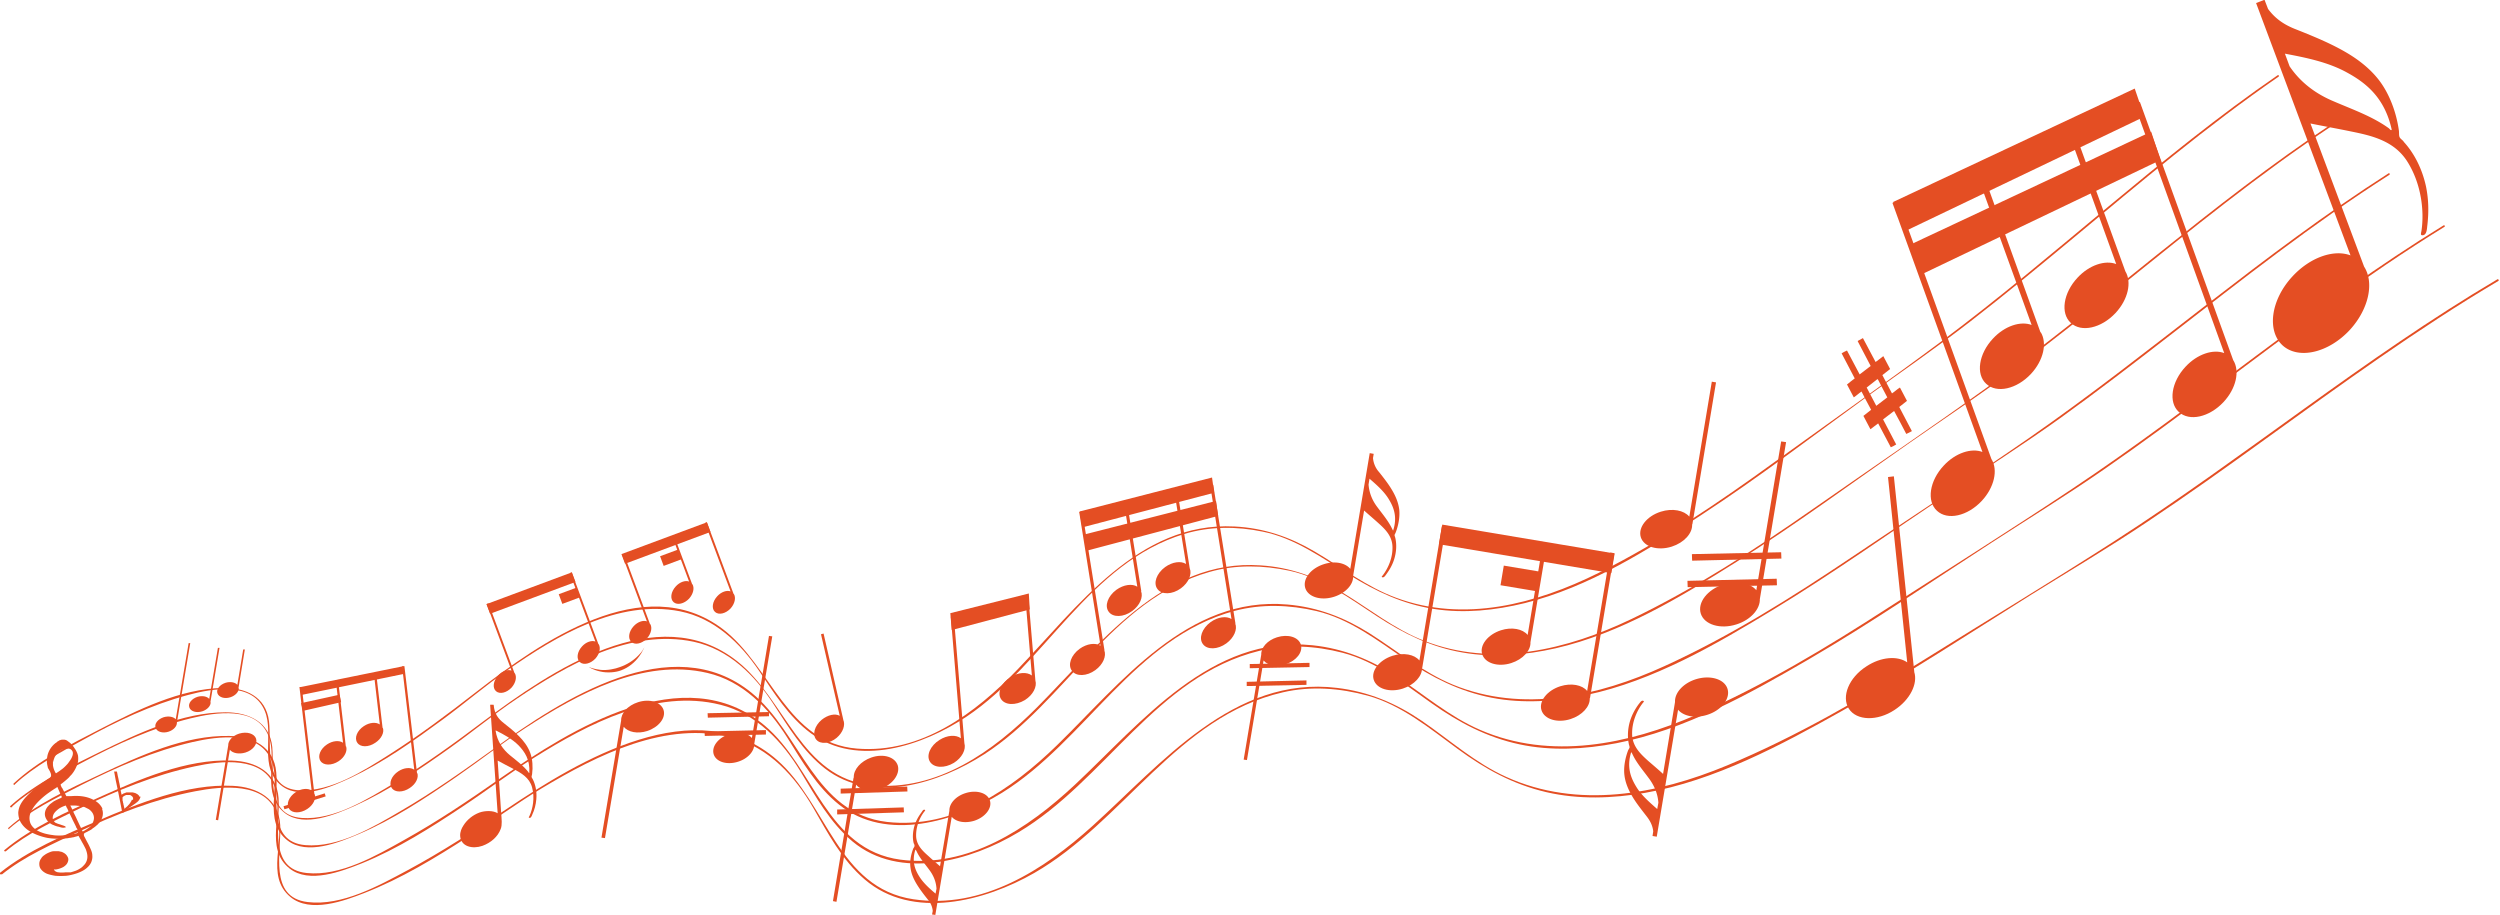 <svg xmlns="http://www.w3.org/2000/svg" id="Layer_2" data-name="Layer 2" viewBox="0 0 106.7 39.06"><defs><style>.cls-1{fill:#e44e23}</style></defs><g id="Layer_1-2" data-name="Layer 1"><path d="M4.38 34.53a.74.74 0 0 0-.27-.32c-.13-.09-.29-.16-.47-.2-.18-.04-.39-.05-.61-.03h-.2c-.01-.03-.03-.06-.04-.08-.01-.03-.03-.06-.04-.08-.01-.03-.03-.06-.04-.08-.01-.03-.03-.05-.04-.08 0-.01-.02-.03-.03-.04l-.03-.06c0-.02-.02-.04-.02-.06 0-.02 0-.03.02-.04.05-.03.09-.07.13-.1s.08-.07.12-.1c.04-.04.08-.07.11-.11.03-.04.07-.07.1-.11a1.34 1.34 0 0 0 .26-.53c.01-.09.01-.17 0-.26a.818.818 0 0 0-.1-.24c-.02-.04-.05-.07-.07-.11-.03-.04-.05-.07-.09-.11a.474.474 0 0 0-.1-.1l-.12-.09c-.02 0-.03-.02-.05-.02-.02 0-.03-.01-.05-.01h-.1c-.03 0-.06.01-.08.02-.03 0-.05.02-.08.04-.03.01-.05.03-.07.05-.02.02-.05.03-.07.05a.955.955 0 0 0-.32.5c-.02.09-.03.18-.03.26 0 .09.02.17.04.26 0 .03.03.06.05.1.02.04.05.08.06.12.02.04.03.08.03.12 0 .04-.01.07-.05.1-.05.04-.11.07-.16.11-.05.04-.11.07-.16.11-.05.04-.1.08-.16.12l-.15.12c-.09.07-.18.15-.26.23-.08.08-.16.16-.23.25s-.12.17-.16.26c-.04.09-.06.18-.07.28 0 .17.04.34.14.48.1.15.25.28.44.38.19.1.41.18.66.23.25.04.53.05.81.02.04 0 .09-.01.13-.02.04 0 .09-.01.13-.02.04 0 .09-.02.13-.03.04-.01.09-.02.13-.04.04.08.1.17.15.27.06.1.11.2.16.3.04.11.07.21.07.32 0 .11-.03.21-.1.31-.03.04-.07.08-.11.12-.04.04-.09.07-.14.1-.05.03-.11.06-.17.08-.06.02-.12.04-.19.06h-.19c-.05 0-.11.01-.17.01-.06 0-.11 0-.16-.01-.05 0-.09-.02-.13-.04a.178.178 0 0 1-.07-.08h.08c.13-.02.24-.06.33-.11.09-.06.15-.12.18-.2.03-.07.04-.15 0-.22a.387.387 0 0 0-.19-.19.3.3 0 0 0-.1-.04c-.03 0-.07-.02-.1-.02h-.2c-.08 0-.15.03-.22.06s-.14.07-.19.11a.4.4 0 0 0-.14.15c-.04.05-.06.11-.07.17-.01.11.01.21.07.28.06.08.14.14.25.19.11.04.24.07.37.09.14.01.29.01.44 0 .12-.01.24-.04.35-.07.11-.03.22-.07.32-.12.1-.05.18-.1.25-.17.07-.06.12-.13.16-.21.04-.1.06-.2.05-.29 0-.1-.03-.19-.07-.28-.04-.09-.08-.18-.13-.27-.05-.09-.09-.17-.13-.25a.16.16 0 0 1-.03-.08v-.05c0-.01.02-.02.04-.04l.1-.05c.03-.01.05-.03.08-.04.02-.01.05-.03.07-.04.02-.01.05-.03.07-.05.02-.02.04-.03.07-.05.04-.03.08-.06.11-.09.04-.03.07-.06.1-.1.03-.03.05-.07.08-.1.02-.04.04-.07.05-.11a.53.53 0 0 0 0-.41zm-2.11-2.01c.01-.06.03-.12.05-.17.01-.03.03-.07.06-.11.03-.04.06-.08.1-.12.04-.04.09-.08.14-.11.05-.03.11-.05.18-.06h.13c.07.01.11.04.14.08.03.04.04.08.04.12 0 .05-.01.09-.03.14-.02.05-.04.09-.06.12-.03.05-.07.1-.11.16-.04.05-.09.1-.14.15s-.11.1-.17.14c-.06.05-.13.09-.2.14h-.02a.886.886 0 0 1-.12-.34v-.17zm1.05 3.01s-.03.03-.07.04c-.03 0-.06.02-.09.02s-.06.01-.1.02c-.03 0-.07.01-.1.02-.03 0-.07 0-.1.01-.1.01-.21.02-.31.02s-.2 0-.3-.02c-.1-.01-.19-.03-.28-.05-.09-.02-.17-.05-.25-.08-.23-.1-.36-.23-.42-.37a.607.607 0 0 1 0-.44c.06-.15.16-.3.29-.44.13-.14.28-.27.44-.39l.1-.07.1-.07c.04-.02.07-.05.11-.07.04-.02.07-.05.11-.07.01.02.02.05.03.07.01.02.02.05.03.07.01.02.02.05.03.07.01.02.02.05.03.07 0 .02.02.04.03.06.01.02.02.04.03.05v.05c0 .02-.03.03-.06.04-.05.02-.11.05-.16.07-.05.03-.1.05-.14.08l-.12.09c-.04.03-.07.07-.1.1-.06.07-.1.14-.12.22a.41.41 0 0 0 0 .22c.02.07.06.14.11.2.06.06.13.12.23.16 0 0 .04.01.07.03.04.01.08.03.14.04.05.01.1.03.15.04s.09.01.13 0h.04v-.03c0-.01-.02-.03-.06-.04-.04-.02-.09-.03-.14-.05-.05-.02-.1-.03-.15-.05-.04-.02-.08-.03-.09-.04-.07-.06-.11-.13-.11-.2s.02-.14.07-.21c.05-.07.12-.13.2-.19.08-.05.18-.1.29-.13.02.05.04.1.07.14.02.05.04.1.07.15.02.05.04.1.07.15.02.05.05.1.07.15.01.03.03.06.04.08.01.03.03.06.04.08.01.03.03.06.04.08.01.03.03.06.04.09 0 .02.02.04.04.07.01.02.03.04.04.07v.06zm.66-.41c-.04.07-.1.14-.18.2-.08.06-.17.12-.27.17-.05-.1-.09-.19-.14-.29-.04-.09-.09-.19-.13-.28-.04-.09-.09-.18-.13-.27-.04-.09-.08-.18-.13-.27h.14c.05 0 .11 0 .16.01.06 0 .11.01.15.02.04 0 .07.01.08.01.05.01.09.03.13.05l.12.06a.55.55 0 0 1 .17.17c.04.07.06.14.06.21 0 .07-.02.14-.06.22zm1.97-1.11s0-.04-.02-.05c-.01-.02-.04-.04-.06-.06-.03-.02-.06-.03-.09-.05-.04-.01-.07-.02-.12-.03h-.25c-.02 0-.04.01-.06.02-.02 0-.04.02-.06.02-.02 0-.03.02-.05.03-.02 0-.03.02-.05.03-.02-.09-.04-.17-.05-.26-.02-.08-.03-.17-.05-.25-.02-.08-.03-.16-.05-.24-.02-.08-.03-.16-.05-.24h-.12c.03.14.05.28.08.42.03.14.06.28.09.43l.09.45.09.46h.03c.02-.02.05-.04.08-.07a.5.5 0 0 0 .08-.07c.03-.02.05-.04.08-.06l.09-.06.1-.07.1-.07c.03-.02.06-.05.09-.07.03-.03.05-.05.07-.08 0-.01.02-.03.03-.05 0-.02.01-.03.02-.05v-.05zm-.33.13s0 .02-.01.04c0 .01-.01.02-.02.03-.02.03-.03.06-.05.08a.5.5 0 0 1-.07.08c-.02.03-.05.05-.08.08-.03.02-.05.05-.08.07 0-.03-.01-.06-.02-.09 0-.03-.01-.06-.02-.09 0-.03-.01-.06-.02-.09 0-.03-.01-.06-.02-.09v-.12s0-.02.02-.03c0-.01.02-.02.04-.03.01-.01.03-.02.05-.03.02 0 .03-.02.04-.02h.15c.02 0 .05.01.07.03.02.01.04.03.05.04.01.02.02.03.03.05v.08z" class="cls-1"/><path fill="#e44e23" fill-rule="evenodd" d="M79.29 14.55c.07-.04.15-.08.22-.12l.54 1.02c.12-.08.22-.17.33-.25.1.18.19.37.29.55-.11.09-.22.17-.33.26.14.26.27.52.41.78.11-.07.22-.18.34-.25l.3.57c-.11.09-.22.17-.33.26.18.34.36.69.54 1.03-.08.04-.16.09-.24.12-.17-.33-.34-.65-.52-.98-.16.12-.31.24-.47.36.19.36.37.71.56 1.07-.06.04-.16.09-.23.12l-.54-1.02c-.11.08-.23.18-.33.25l-.3-.57c.11-.09.22-.17.33-.26-.14-.26-.28-.52-.41-.78-.12.08-.21.17-.33.25-.1-.18-.19-.37-.29-.55.1-.09.22-.17.33-.26-.19-.36-.37-.71-.56-1.07.06-.04.16-.09.23-.12l.54 1.02c.16-.12.31-.24.47-.36-.18-.35-.37-.7-.55-1.05v-.02zm.38 1.99c.14.26.27.52.41.78.16-.12.31-.24.47-.36-.12-.23-.25-.47-.36-.69-.02-.03-.03-.07-.06-.09-.15.12-.31.24-.46.36zM20.93 30.08s.1-.01.14 0c.03.4.21.61.43.78.22.17.44.35.64.55.2.2.38.43.49.72.1.27.12.61.08.91 0 .04-.03.09-.02.12 0 .03.03.06.05.1.11.22.18.52.15.85-.02.24-.08.46-.17.65-.02.05-.06.18-.14.14-.03-.01 0-.04.02-.08.14-.31.23-.77.11-1.21-.11-.42-.47-.62-.79-.79-.23-.12-.45-.23-.68-.36.05.76.1 1.47.15 2.24.02.26.05.51-.02.68-.12.33-.42.59-.78.72-.43.15-.92.03-.95-.42-.01-.17.06-.33.14-.45.15-.24.39-.44.68-.55.25-.09.6-.09.78.03-.11-1.54-.21-3.08-.32-4.62v-.02zm.83 2.15c.28.23.57.44.79.72.01.02.03.06.04.04.04-.57-.2-.91-.46-1.18-.27-.27-.62-.46-.96-.63h-.02c.07.47.32.81.61 1.05z"/><path d="M59.55 22.95s-.03-.09-.03-.11c0-.03.04-.08.05-.12.12-.31.18-.66.15-.97-.04-.32-.17-.61-.33-.87-.15-.25-.34-.49-.53-.73a1.03 1.03 0 0 1-.26-.6l.03-.18-.17-.03-.83 4.94c-.21-.26-.67-.35-1.13-.2-.56.18-.91.63-.79 1.02.12.38.67.55 1.23.37.5-.16.83-.53.81-.88l.47-2.8c.19.17.38.33.58.51.29.26.61.55.63 1.02.02.49-.19.94-.41 1.23-.03.04-.06.06-.04.08.08.05.15-.07.18-.11.14-.19.26-.39.34-.64.11-.35.11-.67.05-.93zm-.09-.3s-.02-.03-.03-.05c-.16-.35-.41-.64-.64-.95-.2-.26-.35-.58-.38-.97l.04-.25c.3.26.62.54.82.87.21.34.38.76.19 1.34zm43.13-16.61c-.06-.07-.16-.13-.18-.2-.03-.07-.01-.2-.03-.3-.11-.76-.4-1.53-.83-2.1-.45-.59-1.05-1.01-1.66-1.34-.59-.32-1.25-.59-1.88-.84-.47-.18-.88-.43-1.21-.88l-.15-.39-.36.14 4.03 10.77c-.71-.27-1.73.08-2.49.91-.91.99-1.09 2.3-.41 2.93.68.62 1.97.32 2.88-.67.8-.88 1.04-2.01.6-2.69l-2.29-6.11c.59.12 1.15.22 1.73.34.89.18 1.86.4 2.42 1.31.59.95.71 2.1.59 2.92-.02.11-.05.19.02.2.22.02.21-.31.23-.43.06-.53.06-1.08-.06-1.66-.18-.82-.55-1.47-.96-1.91zm-.52-.5c-.02.05-.08-.04-.12-.07-.71-.51-1.55-.8-2.36-1.15-.69-.29-1.37-.75-1.87-1.49l-.2-.54c.9.17 1.84.36 2.64.8.81.44 1.62 1.07 1.92 2.45zM69.52 31.77s.03.09.03.12c0 .04-.04.09-.06.13-.13.34-.2.73-.16 1.06.04.35.19.67.36.95.17.28.38.54.58.8.15.19.26.39.29.65l-.03.2.18.03.91-5.42c.23.28.74.38 1.24.22.61-.19 1-.69.87-1.11-.13-.42-.74-.6-1.35-.41-.54.17-.91.58-.89.97l-.51 3.07c-.21-.19-.42-.37-.63-.55-.32-.29-.67-.61-.69-1.12-.02-.54.21-1.04.45-1.35.03-.04.07-.07.04-.09-.09-.06-.16.08-.2.12-.15.2-.28.43-.37.7-.12.38-.12.74-.06 1.02zm.1.33s.03.04.04.06c.17.38.45.7.7 1.04.22.29.39.64.42 1.06l-.05.27c-.33-.29-.68-.59-.9-.96-.23-.38-.41-.83-.21-1.47zm-30.61 3.91s.03.07.02.1c0 .03-.03.07-.05.1-.1.26-.16.56-.12.82.03.27.15.52.28.73.13.21.29.42.45.62.12.14.2.3.22.5l-.03.15.14.02.7-4.19c.18.22.57.29.96.17.47-.15.77-.54.67-.86-.1-.33-.57-.47-1.04-.32-.42.13-.7.45-.69.75l-.4 2.37c-.17-.15-.33-.28-.49-.43-.25-.22-.52-.47-.53-.86-.01-.41.16-.8.35-1.04.02-.03.05-.05.03-.07-.07-.05-.12.06-.15.1-.12.16-.22.33-.29.54-.09.29-.1.57-.04.79zm.07.26s.02.03.03.04c.13.3.35.54.54.8.17.22.3.49.32.82l-.04.21c-.26-.22-.52-.45-.7-.74-.18-.29-.32-.64-.16-1.14zm-6.89-4.51.77-4.6-.14-.02-.73 4.36c-.18-.22-.57-.29-.96-.17-.47.15-.77.53-.67.86.1.33.57.47 1.04.32.42-.13.7-.45.69-.75z" class="cls-1"/><path d="m30.07 31.22 2.62-.06v.19l-2.61.06-.01-.19zm.13-.78 2.62-.05v.18l-2.61.06-.01-.19zM13.42 33.9l-.54-4.58h-.1l.52 4.42c-.16-.11-.44-.09-.68.07-.29.19-.42.51-.28.71.13.2.48.2.77.01.26-.17.39-.44.32-.64zm4.38-.89-.54-4.58h-.1l.52 4.42c-.16-.11-.44-.09-.68.07-.29.19-.42.51-.28.71.13.2.48.2.77 0 .26-.17.39-.44.32-.64zm-3.04-1.15-.32-2.75h-.1l.3 2.59c-.16-.11-.44-.09-.68.07-.29.19-.42.51-.28.71.13.2.48.2.77.01.26-.17.39-.44.32-.64zm1.57-.78-.26-2.22h-.1l.24 2.06c-.16-.11-.44-.09-.68.07-.29.19-.42.51-.28.71.13.2.48.2.77 0 .26-.17.39-.44.32-.64z" class="cls-1"/><path d="m12.8 29.33 4.38-.89.07.32-4.38.9-.07-.33zm.05.68 1.64-.36.07.32-1.63.37-.08-.33zm-.75 4.4 1.76-.55.04.13-1.76.55-.04-.13zm-3.12-4.44.39-2.32H9.3l-.37 2.18c-.09-.11-.3-.15-.5-.09-.25.08-.41.28-.35.45.05.17.3.25.55.17.22-.07.37-.24.36-.39zm1.2-.61.27-1.64h-.07l-.25 1.51c-.09-.11-.3-.15-.5-.09-.25.08-.41.28-.35.45s.3.25.55.17c.22-.07.37-.24.36-.39zm-2.63 1.48.57-3.39h-.07L7.5 30.7c-.09-.11-.3-.15-.51-.09-.25.08-.41.28-.35.45.05.17.3.25.55.17.22-.07.37-.24.36-.39zm74.15-2.18-.87-8.33-.25.03.82 7.91c-.41-.29-1.12-.24-1.74.17-.75.48-1.08 1.29-.75 1.81.33.51 1.21.54 1.95.05.66-.43 1-1.12.84-1.62zm3.3-9.05L81.01 8.57l-.24.09 3.84 10.63c-.47-.18-1.15.04-1.65.58-.61.65-.74 1.52-.29 1.93.45.42 1.3.23 1.91-.42.54-.58.7-1.32.42-1.78zm10.32-4.22L91.33 4.35l-.24.09 3.84 10.63c-.47-.18-1.15.04-1.65.58-.61.65-.74 1.52-.29 1.93.45.42 1.3.23 1.91-.42.54-.58.7-1.32.42-1.78zm-8.23-1.2L84.7 7.57l-.24.09 2.25 6.21c-.47-.18-1.15.04-1.65.58-.61.65-.74 1.52-.29 1.93.45.42 1.3.23 1.91-.42.54-.58.7-1.32.42-1.78zm3.62-2.61-1.94-5.35-.24.09 1.79 4.95c-.47-.18-1.15.04-1.65.58-.61.65-.74 1.52-.29 1.93.45.42 1.3.23 1.91-.42.54-.58.7-1.32.42-1.78z" class="cls-1"/><path d="m81.26 9.89-.46-1.27 10.31-4.84.41 1.2-10.26 4.91zm.69 1.85-.46-1.28 10.32-4.84.4 1.21-10.26 4.91zM35.99 30.71l-.84-3.67-.11.03.8 3.48c-.2-.11-.51-.04-.77.17-.31.26-.41.64-.23.85.18.21.57.17.87-.08.27-.23.38-.55.28-.77zm11.15-2.95-.95-5.93-.13.02.91 5.71c-.22-.14-.58-.09-.89.13-.37.27-.52.69-.33.94.18.25.63.24 1-.03.33-.24.48-.6.38-.85zm5.59-1.14-.95-5.93-.13.02.91 5.71c-.22-.14-.58-.09-.89.13-.37.27-.52.69-.33.94.18.25.63.24 1-.03.33-.24.48-.6.38-.85zm-4.02-1.39-.57-3.55-.13.02.53 3.34c-.22-.14-.58-.09-.89.13-.37.27-.52.69-.33.94.18.25.63.24 1-.03.33-.24.48-.6.38-.85zm2.07-.96-.46-2.88-.13.02.43 2.66c-.22-.14-.58-.09-.89.13-.37.27-.52.69-.33.94.18.25.63.24 1-.03.33-.24.48-.6.38-.85z" class="cls-1"/><path d="m46.19 22.51-.11-.68 5.65-1.45.09.65-5.63 1.48zm.17 1-.11-.69 5.65-1.44.09.64-5.63 1.49zm25.87-1.13 1.01-6.06-.18-.03-.96 5.76c-.23-.27-.72-.37-1.22-.21-.6.19-.98.68-.85 1.09.13.41.72.59 1.32.4.53-.17.89-.57.87-.95z" class="cls-1"/><path d="M70.28 22.86c-.06-.17.26-.43.71-.58.45-.15.86-.13.92.04.06.17-.26.43-.71.58-.45.15-.86.13-.91-.04zm-6.238 2.118.14-.838 1.53.256-.141.838z" class="cls-1"/><path d="m60.7 28.51 1.01-6.02-.17-.03-.96 5.73c-.21-.26-.68-.35-1.15-.2-.56.18-.92.64-.8 1.02.12.39.68.56 1.24.38.5-.16.84-.54.82-.89zm7.16 1.29 1.04-6.19-.17-.03-.99 5.91c-.21-.26-.68-.35-1.15-.2-.56.18-.92.64-.8 1.02.12.39.68.56 1.24.38.5-.16.84-.54.82-.89zm-2.54-2.39.7-4.18-.17-.03-.65 3.9c-.21-.26-.68-.35-1.14-.2-.56.18-.92.64-.8 1.02.12.39.68.56 1.24.38.5-.16.84-.54.82-.89z" class="cls-1"/><path d="m61.415 23.228.14-.838 7.358 1.234-.141.838zM21.96 28.73l-1.11-2.98-.08.03 1.06 2.84c-.16-.06-.4.02-.57.21-.21.23-.25.53-.09.67s.45.07.66-.15c.18-.2.24-.46.14-.62zm3.58-1.24-1.14-3.06-.08.03 1.09 2.92c-.16-.06-.4.02-.57.21-.21.23-.25.53-.09.67s.45.07.66-.15c.18-.2.24-.46.14-.62zm1.91.24c-.04.09-.1.19-.16.27-.19.27-.46.49-.78.61-.23.09-.6.12-.89.05-.29-.06-.49-.19-.49-.19s.22.09.5.12c.29.03.62-.04.83-.12.29-.1.57-.27.79-.5.07-.07.14-.15.19-.24.02-.03.06-.1.06-.1s-.03.07-.05.1z" class="cls-1"/><path d="m20.762 25.784 3.646-1.357.153.412-3.645 1.357zm3.085-.422.759-.283.153.412-.759.283zm4.325-1.622.76-.282.153.412-.76.283z" class="cls-1"/><path d="m27.74 26.63-1.11-2.98-.08.03 1.06 2.84c-.16-.06-.4.02-.57.21-.21.23-.25.53-.09.67s.45.07.66-.15c.18-.2.24-.46.14-.62zm3.57-1.28-1.14-3.06-.08.03 1.09 2.92c-.16-.06-.4.02-.57.21-.21.23-.25.53-.09.67s.45.07.66-.15c.18-.2.24-.46.14-.62zm-1.77-.42-.77-2.07-.08.03.72 1.93c-.16-.06-.4.02-.57.21-.21.23-.25.53-.09.67s.45.07.66-.15c.18-.2.24-.46.14-.62z" class="cls-1"/><path d="m26.523 23.649 3.646-1.357.153.412-3.645 1.357zM9.74 31.82l-.53 3.17.1.02.5-3.01c.12.15.39.2.66.12.33-.1.53-.37.46-.59-.07-.22-.39-.32-.72-.22-.29.09-.48.31-.47.51zm44.09-3.88-.75 4.48.14.02.71-4.25c.17.21.55.29.94.16.46-.15.75-.52.65-.84-.1-.32-.55-.46-1.02-.31-.41.13-.68.44-.67.73z" class="cls-1"/><path d="m53.34 28.34 2.55-.05v.18l-2.55.05v-.18zm-.13.76 2.55-.06v.19l-2.55.05v-.18zm-16.78 4.09-.88 5.27.15.03.84-5c.19.25.61.33 1.04.18.51-.18.84-.62.74-.99-.11-.37-.61-.53-1.13-.35-.46.16-.77.52-.75.86z" class="cls-1"/><path d="m35.88 33.66 2.84-.09.01.21-2.85.09v-.21zm-.15.89 2.84-.09.01.21-2.85.09v-.21zm39.38-8.98 1.12-6.7-.21-.03-1.06 6.35c-.26-.31-.83-.43-1.4-.25-.69.22-1.12.78-.97 1.25.15.47.83.68 1.52.46.61-.19 1.02-.66 1-1.09z" class="cls-1"/><path d="m72.02 24.79 3.81-.09.01.28-3.81.08-.01-.27zm.19-1.14 3.81-.08.01.27-3.81.09-.01-.28zm-31.05 8.07-.45-5.4h-.13l.43 5.19c-.21-.16-.58-.14-.91.07-.39.24-.58.66-.41.93.17.27.62.29 1.02.05.35-.22.53-.57.45-.84zm3.03-2.68-.29-3.44h-.13l.27 3.23c-.21-.16-.58-.14-.91.07-.39.24-.58.66-.41.93.17.27.62.29 1.02.05.35-.22.53-.57.45-.84z" class="cls-1"/><path d="m40.62 26.89-.06-.72 3.35-.84.04.68-3.33.88zm-14.11 3.86-.84 5 .15.02.8-4.75c.19.23.59.31 1 .18.49-.16.81-.56.7-.9-.11-.34-.6-.49-1.09-.33-.44.14-.73.47-.72.78z" class="cls-1"/><path d="M28.12 30.35c.05.14-.21.36-.58.48s-.71.11-.76-.04c-.05-.14.21-.36.58-.48s.71-.11.76.04z" class="cls-1"/><path d="M.07 37.33c.96-.78 2.18-1.31 3.28-1.83 1.59-.74 3.26-1.4 4.99-1.73 1.14-.22 3.01-.41 3.48.98.38 1.12-.51 2.63.57 3.53.85.71 2.3.17 3.17-.17 1.56-.61 3.01-1.49 4.41-2.39 1.06-.68 2.08-1.43 3.16-2.08 2.35-1.41 5.32-2.91 8.14-2.15 1.55.42 2.66 1.64 3.44 2.99.63 1.09 1.22 2.22 2.19 3.05 2.04 1.76 5.15.93 7.24-.27 3.8-2.18 6.12-6.68 10.61-7.71 1.2-.28 2.45-.18 3.62.14 1.45.4 2.65 1.4 3.84 2.27 1.17.86 2.37 1.52 3.79 1.85 1.38.32 2.82.27 4.21.03 2.97-.52 5.81-2.04 8.41-3.5 2.76-1.55 5.41-3.29 8.09-4.97 1.64-1.02 3.3-2 4.91-3.08 1.71-1.14 3.38-2.33 5.04-3.53 3.26-2.35 6.51-4.72 9.97-6.77.04-.02 0-.09-.04-.07-5.69 3.36-10.79 7.6-16.34 11.17-2.66 1.71-5.38 3.35-8.07 5.03-2.72 1.69-5.51 3.32-8.47 4.55-2.98 1.24-6.37 1.87-9.42.49-1.32-.59-2.42-1.58-3.6-2.39-1.11-.76-2.29-1.25-3.62-1.41-4.41-.54-7.51 3.24-10.44 5.89-2.08 1.88-4.71 3.57-7.65 3.13-3.21-.48-3.69-4.08-5.81-5.94-3.44-3.02-8.45.01-11.55 2.09-1.37.92-2.77 1.83-4.22 2.61-1.23.66-2.81 1.54-4.27 1.36-1.68-.2-1.11-2.15-1.17-3.28-.06-1.14-.99-1.63-2.02-1.68-1.96-.1-4.03.75-5.79 1.5-1.4.6-2.96 1.25-4.16 2.22-.04.03.02.08.05.05h.03z" class="cls-1"/><path d="M.24 36.34c.93-.78 2.11-1.32 3.19-1.85 1.55-.75 3.18-1.42 4.87-1.78 1.11-.24 2.95-.46 3.43.9.39 1.1-.46 2.58.62 3.45.84.68 2.25.12 3.11-.22 1.52-.62 2.92-1.51 4.29-2.42 1.03-.68 2.02-1.44 3.06-2.09 2.28-1.43 5.17-2.95 7.94-2.25 1.53.38 2.64 1.56 3.43 2.87.64 1.06 1.24 2.15 2.2 2.96 2.03 1.69 5.06.83 7.09-.39 3.69-2.2 5.89-6.66 10.27-7.74 1.17-.29 2.4-.22 3.56.08 1.43.37 2.62 1.32 3.81 2.16 1.16.82 2.35 1.45 3.75 1.75 1.36.29 2.77.21 4.13-.05 2.91-.56 5.66-2.1 8.19-3.57 2.68-1.56 5.24-3.32 7.85-5.01 1.59-1.03 3.2-2.02 4.76-3.1 1.65-1.14 3.27-2.34 4.88-3.55 3.16-2.36 6.3-4.74 9.66-6.81.04-.02 0-.09-.04-.06-5.52 3.39-10.44 7.64-15.83 11.23-2.58 1.72-5.22 3.38-7.83 5.06-2.64 1.71-5.34 3.34-8.23 4.6-2.9 1.26-6.21 1.95-9.23.64-1.3-.56-2.4-1.51-3.57-2.28-1.1-.72-2.26-1.19-3.58-1.33-4.33-.45-7.31 3.3-10.14 5.95-2.01 1.88-4.56 3.58-7.45 3.2-3.15-.42-3.68-3.94-5.79-5.72-3.43-2.9-8.28.16-11.29 2.25-1.33.93-2.68 1.84-4.1 2.63-1.19.67-2.73 1.56-4.16 1.41-1.65-.17-1.13-2.09-1.2-3.19-.08-1.12-.99-1.58-2.01-1.61-1.93-.07-3.93.8-5.65 1.57-1.36.61-2.88 1.28-4.04 2.25-.04.03.02.08.05.05z" class="cls-1"/><path d="M.39 35.37c.89-.78 2.05-1.33 3.09-1.87 1.5-.76 3.09-1.45 4.74-1.83 1.09-.25 2.88-.5 3.38.83.4 1.07-.4 2.54.67 3.37.84.65 2.21.08 3.04-.27 1.48-.63 2.84-1.53 4.16-2.44 1-.69 1.95-1.44 2.97-2.1 2.21-1.44 5.01-2.98 7.75-2.34 1.51.35 2.61 1.49 3.41 2.76.64 1.02 1.25 2.09 2.21 2.86 2.02 1.62 4.98.72 6.95-.5 3.58-2.22 5.66-6.62 9.94-7.77 1.14-.3 2.34-.26 3.49.01 1.4.33 2.6 1.25 3.77 2.05 1.15.78 2.33 1.38 3.71 1.65 1.34.26 2.72.16 4.05-.12 2.84-.6 5.51-2.15 7.96-3.64 2.6-1.58 5.08-3.35 7.61-5.04 1.54-1.04 3.11-2.04 4.62-3.12 1.6-1.15 3.16-2.35 4.72-3.56 3.05-2.36 6.09-4.76 9.35-6.84.04-.03 0-.09-.04-.06-5.35 3.42-10.11 7.66-15.32 11.28-2.5 1.73-5.06 3.4-7.59 5.1-2.56 1.72-5.18 3.37-7.99 4.65-2.82 1.29-6.05 2.01-9.03.79-1.28-.53-2.38-1.44-3.54-2.18-1.09-.69-2.24-1.13-3.53-1.24-4.25-.37-7.11 3.36-9.83 6.01-1.93 1.88-4.41 3.59-7.25 3.27-3.1-.36-3.68-3.8-5.78-5.51-3.41-2.78-8.12.29-11.02 2.4-1.29.93-2.59 1.85-3.97 2.65-1.16.68-2.65 1.57-4.06 1.45-1.62-.14-1.14-2.03-1.24-3.11-.09-1.09-1-1.53-2-1.55-1.89-.04-3.84.85-5.51 1.64-1.33.62-2.81 1.3-3.92 2.28-.04.03.02.08.05.05H.39z" class="cls-1"/><path d="M.52 34.42c.86-.78 1.98-1.34 3-1.88 1.46-.78 3-1.48 4.61-1.88 1.06-.26 2.82-.54 3.33.75.41 1.04-.35 2.5.71 3.3.83.62 2.17.04 2.98-.32 1.44-.65 2.76-1.55 4.04-2.46.97-.69 1.89-1.45 2.87-2.11 2.15-1.45 4.86-3 7.55-2.43 1.48.32 2.59 1.41 3.39 2.64.65.99 1.26 2.03 2.21 2.77 2.01 1.56 4.89.62 6.8-.61 3.47-2.24 5.43-6.59 9.61-7.78 1.11-.32 2.29-.29 3.42-.05 1.38.3 2.57 1.18 3.73 1.94 1.15.75 2.31 1.32 3.66 1.55 1.32.23 2.67.11 3.96-.18 2.77-.63 5.36-2.2 7.74-3.7 2.52-1.59 4.93-3.37 7.37-5.07 1.49-1.04 3.01-2.05 4.47-3.14 1.55-1.15 3.06-2.36 4.57-3.57 2.95-2.37 5.89-4.77 9.05-6.86.04-.03 0-.09-.04-.06-5.19 3.44-9.78 7.68-14.82 11.32-2.42 1.74-4.9 3.42-7.35 5.13-2.48 1.73-5.02 3.39-7.75 4.7-2.74 1.31-5.9 2.08-8.84.93-1.27-.49-2.35-1.37-3.51-2.07-1.08-.66-2.21-1.07-3.48-1.15-4.17-.29-6.91 3.42-9.54 6.06-1.86 1.87-4.26 3.6-7.05 3.32-3.04-.3-3.67-3.66-5.76-5.3-3.39-2.67-7.95.43-10.77 2.54-1.25.94-2.51 1.86-3.85 2.67-1.13.68-2.57 1.59-3.95 1.49-1.59-.11-1.16-1.97-1.26-3.03-.11-1.07-1.01-1.48-1.99-1.48-1.85 0-3.75.9-5.38 1.7-1.29.63-2.73 1.33-3.81 2.3-.03.03.02.08.05.05h.03z" class="cls-1"/><path d="M.63 33.48c.83-.78 1.92-1.35 2.91-1.9 1.42-.79 2.92-1.5 4.49-1.92 1.04-.28 2.75-.58 3.27.68.42 1.01-.3 2.45.75 3.22.83.6 2.13 0 2.91-.36 1.4-.66 2.68-1.57 3.92-2.48.94-.69 1.83-1.45 2.78-2.12 2.08-1.46 4.72-3.03 7.36-2.51 1.46.29 2.56 1.34 3.37 2.53.65.96 1.27 1.97 2.21 2.67 2 1.49 4.81.53 6.66-.71 3.36-2.26 5.21-6.55 9.28-7.79 1.09-.33 2.24-.33 3.35-.1 1.36.27 2.54 1.12 3.69 1.84 1.14.71 2.28 1.25 3.62 1.46 1.29.2 2.62.06 3.88-.25 2.71-.67 5.22-2.25 7.53-3.76 2.45-1.6 4.77-3.38 7.14-5.1 1.45-1.05 2.92-2.06 4.33-3.15 1.5-1.16 2.96-2.37 4.42-3.58 2.85-2.37 5.69-4.77 8.75-6.88.04-.03 0-.08-.04-.06-5.03 3.46-9.45 7.7-14.34 11.35-2.35 1.75-4.75 3.44-7.12 5.15-2.4 1.74-4.86 3.41-7.52 4.74-2.67 1.33-5.75 2.14-8.65 1.06-1.25-.46-2.33-1.3-3.47-1.97-1.07-.63-2.19-1.01-3.43-1.07-4.1-.21-6.72 3.47-9.25 6.1-1.8 1.87-4.11 3.6-6.85 3.38-2.99-.24-3.66-3.52-5.73-5.1-3.37-2.56-7.79.56-10.51 2.67-1.21.94-2.43 1.86-3.72 2.68-1.09.69-2.49 1.6-3.85 1.53-1.56-.08-1.17-1.91-1.29-2.95-.13-1.05-1.01-1.44-1.97-1.42-1.82.03-3.66.95-5.24 1.76-1.25.64-2.65 1.35-3.69 2.32-.03.03.02.08.05.05z" class="cls-1"/></g></svg>